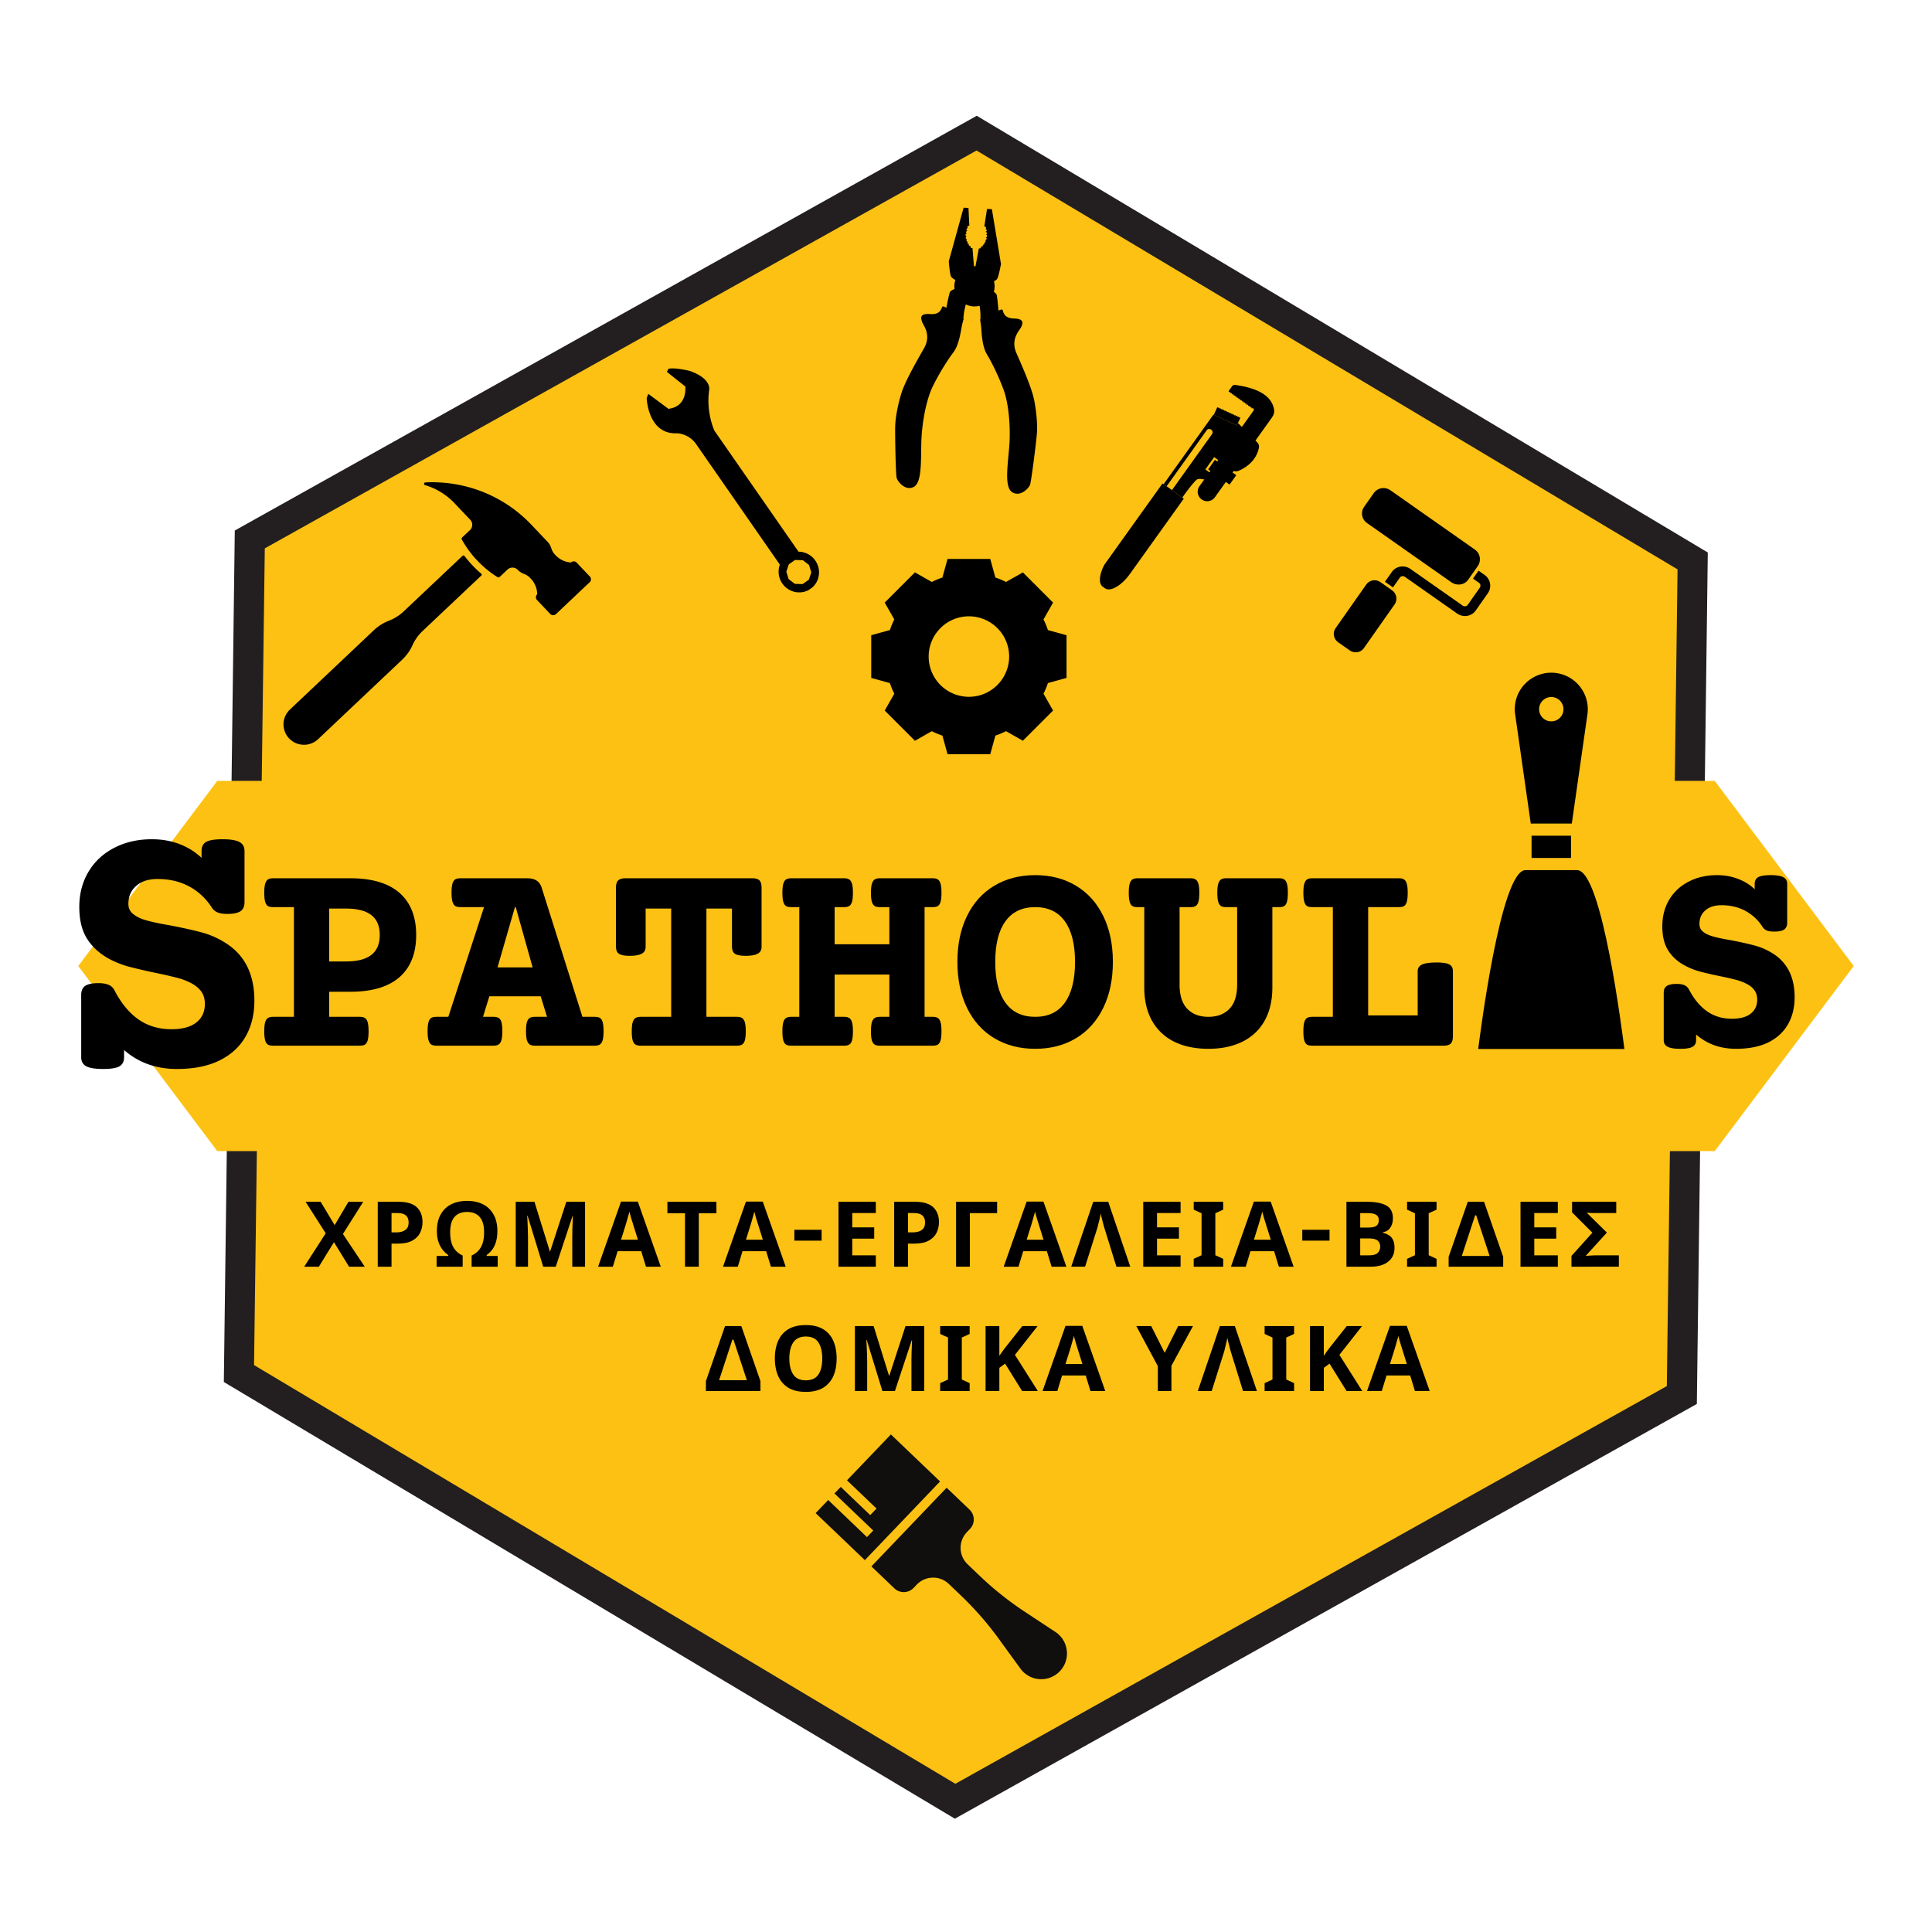 <?xml version="1.0" encoding="UTF-8"?>
<svg data-bbox="-30 -30 360 360" height="400" viewBox="0 0 300 300" width="400" xmlns="http://www.w3.org/2000/svg" data-type="color">
    <g>
        <defs>
            <clipPath id="31fe46bd-eb60-439b-9189-91b17226ded4">
                <path d="M36 22h228v256H36Zm0 0"/>
            </clipPath>
            <clipPath id="b800a252-7005-4fc2-9e93-e7803cf71391">
                <path d="M100.172-12.848 318.078 122.27 200.035 312.645-17.875 177.53Zm0 0"/>
            </clipPath>
            <clipPath id="7936c65d-d22d-449a-865c-8882335a8503">
                <path d="M100.172-12.848 318.078 122.27 200.035 312.645-17.875 177.53Zm0 0"/>
            </clipPath>
            <clipPath id="dcd807cb-fc8c-4c15-80cb-49c6cf8dcf90">
                <path d="M100.172-12.848 318.078 122.27 200.035 312.645-17.875 177.53Zm0 0"/>
            </clipPath>
            <clipPath id="2fbbba82-de67-4b87-a224-64837831c7b2">
                <path d="M34 17h232v266H34Zm0 0"/>
            </clipPath>
            <clipPath id="c8e64193-35ec-4f99-877e-c823292e5bbf">
                <path d="M-21.238 114.422 209.188-14.383l111.988 200.344L90.754 314.766Zm0 0"/>
            </clipPath>
            <clipPath id="70f91468-d4c8-4aeb-8544-47fad5173175">
                <path d="M-21.238 114.422 209.188-14.383l111.988 200.344L90.754 314.766Zm0 0"/>
            </clipPath>
            <clipPath id="3a5fc674-6502-4180-a6c3-1f407e6ce7c4">
                <path d="M-21.238 114.422 209.188-14.383l111.988 200.344L90.754 314.766Zm0 0"/>
            </clipPath>
            <clipPath id="29fc2f68-1eb1-404d-a7c1-0d0ec57aea08">
                <path d="M135 231h31v30h-31Zm0 0"/>
            </clipPath>
            <clipPath id="4fc9a7eb-a896-4f89-93fd-041aad9d41f4">
                <path d="m164.977 222.14.87 38.59-38.59.868-.866-38.586Zm0 0"/>
            </clipPath>
            <clipPath id="f3a0959d-ef5a-4035-b2fb-970c6e8678b4">
                <path d="m164.977 222.14.87 38.59-38.59.868-.866-38.586Zm0 0"/>
            </clipPath>
            <clipPath id="264665f8-1d6a-40b1-87fe-7a08a3fab0d1">
                <path d="m164.977 222.14.87 38.59-38.59.868-.866-38.586Zm0 0"/>
            </clipPath>
            <clipPath id="e2c1cb86-ac98-44dc-8e72-391795d77a46">
                <path d="M126 222h20v21h-20Zm0 0"/>
            </clipPath>
            <clipPath id="68154932-8e63-47a4-a709-e7bb1152478a">
                <path d="m164.977 222.14.87 38.59-38.59.868-.866-38.586Zm0 0"/>
            </clipPath>
            <clipPath id="63cc39fb-8c38-4975-bc90-b27dc70d5b07">
                <path d="m164.977 222.14.87 38.59-38.59.868-.866-38.586Zm0 0"/>
            </clipPath>
            <clipPath id="2b723e79-13ff-4004-a958-b0067029f0fa">
                <path d="m164.977 222.14.87 38.59-38.59.868-.866-38.586Zm0 0"/>
            </clipPath>
            <clipPath id="00e38cb0-499c-4265-b2e8-028965364cc2">
                <path d="M159 254h6v6h-6Zm0 0"/>
            </clipPath>
            <clipPath id="87605e2c-b0d6-4754-823d-694646b3fbe3">
                <path d="m164.977 222.14.87 38.59-38.59.868-.866-38.586Zm0 0"/>
            </clipPath>
            <clipPath id="0fa188b9-4a4f-45c3-8ce3-f4c2042e9545">
                <path d="m164.977 222.14.87 38.59-38.59.868-.866-38.586Zm0 0"/>
            </clipPath>
            <clipPath id="7c2c8277-2008-4dfb-b773-6a67bf4beed0">
                <path d="m164.977 222.14.87 38.59-38.59.868-.866-38.586Zm0 0"/>
            </clipPath>
            <clipPath id="bc26186c-3d02-4c93-b2d3-0994945950dd">
                <path d="M12.152 121.258H287.88v57.484H12.152Zm0 0"/>
            </clipPath>
            <clipPath id="f27b61ad-957a-4216-b3de-7fd1427c7777">
                <path d="m287.848 150-21.582 28.742H33.734L12.152 150l21.582-28.742h232.532Zm0 0"/>
            </clipPath>
            <clipPath id="04deabe2-ede4-439b-8591-e562877c2269">
                <path d="M.152.258H275.88v57.484H.152Zm0 0"/>
            </clipPath>
            <clipPath id="27ce778a-9701-438c-844b-471df8e5bb47">
                <path d="m275.848 29-21.582 28.742H21.734L.152 29 21.734.258h232.532Zm0 0"/>
            </clipPath>
            <clipPath id="5fac94a9-42f0-4d76-90e9-9e79fcd8eede">
                <path d="M276 0v58H0V0z"/>
            </clipPath>
            <clipPath id="444313b9-d4c1-4125-9609-9b46c72098c0">
                <path d="M243 0v52H0V0z"/>
            </clipPath>
            <clipPath id="48b71168-f030-4552-94d2-1b6830050ce2">
                <path d="M229 135h24v28h-24Zm0 0"/>
            </clipPath>
            <clipPath id="191ed422-4b4f-4683-a05c-9132a8d5efda">
                <path d="m276.95 138.176-36.067 36.062-36.063-36.062 36.063-36.067Zm0 0"/>
            </clipPath>
            <clipPath id="ef437228-f020-4071-a8a7-eab113209fff">
                <path d="m276.95 138.176-36.067 36.062-36.063-36.062 36.063-36.067Zm0 0"/>
            </clipPath>
            <clipPath id="868b565e-2529-479f-a5c0-8fdfd3a2f9f8">
                <path d="m276.95 138.176-36.067 36.062-36.063-36.062 36.063-36.067Zm0 0"/>
            </clipPath>
            <clipPath id="0931cc6f-c778-46b2-a174-affeb5412b06">
                <path d="M237 129h7v5h-7Zm0 0"/>
            </clipPath>
            <clipPath id="bbbba068-ea77-4c23-b0cf-0faf21df03aa">
                <path d="m276.95 138.176-36.067 36.062-36.063-36.062 36.063-36.067Zm0 0"/>
            </clipPath>
            <clipPath id="9686d828-3d2f-4d1f-8cd1-309f07a8854a">
                <path d="m276.95 138.176-36.067 36.062-36.063-36.062 36.063-36.067Zm0 0"/>
            </clipPath>
            <clipPath id="fe02a530-719b-4c69-bd00-86d042205126">
                <path d="m276.95 138.176-36.067 36.062-36.063-36.062 36.063-36.067Zm0 0"/>
            </clipPath>
            <clipPath id="b9b586aa-a2ad-464a-8a39-a5fd00565749">
                <path d="M235 104h12v24h-12Zm0 0"/>
            </clipPath>
            <clipPath id="f0a64383-8f19-40e5-b9e8-a4ebb1a4ba4a">
                <path d="m276.95 138.176-36.067 36.062-36.063-36.062 36.063-36.067Zm0 0"/>
            </clipPath>
            <clipPath id="e5654c44-d4a5-487d-9583-f5f74354a71c">
                <path d="m276.95 138.176-36.067 36.062-36.063-36.062 36.063-36.067Zm0 0"/>
            </clipPath>
            <clipPath id="dbe3dd68-63e3-44f9-b942-f5e17a2e14ad">
                <path d="m276.95 138.176-36.067 36.062-36.063-36.062 36.063-36.067Zm0 0"/>
            </clipPath>
            <clipPath id="6e6c058b-c326-488a-84ee-793db6d5facf">
                <path d="M44 86h31v30H44Zm0 0"/>
            </clipPath>
            <clipPath id="b50b5941-94b1-4f7c-9b35-95f6ce42c8e6">
                <path d="m44.738 73.828 47.54 1.3-1.153 42.028-47.54-1.3Zm0 0"/>
            </clipPath>
            <clipPath id="f4c9938a-da95-4402-8afe-c973d1579d47">
                <path d="m44.738 73.828 47.54 1.3-1.153 42.028-47.54-1.3Zm0 0"/>
            </clipPath>
            <clipPath id="d3804fe1-b962-4a6a-937f-e1cc39230b3c">
                <path d="m44.738 73.828 47.54 1.3-1.153 42.028-47.54-1.3Zm0 0"/>
            </clipPath>
            <clipPath id="89652a4a-8708-450c-a711-7f7a38cfca5d">
                <path d="M65 74h27v22H65Zm0 0"/>
            </clipPath>
            <clipPath id="b2bd3f64-0d18-47af-b0f5-6823d315a4e5">
                <path d="m44.738 73.828 47.54 1.3-1.153 42.028-47.54-1.3Zm0 0"/>
            </clipPath>
            <clipPath id="c75c7594-b783-4a3c-912f-fbd26a9688a6">
                <path d="m44.738 73.828 47.54 1.3-1.153 42.028-47.54-1.3Zm0 0"/>
            </clipPath>
            <clipPath id="1d20f81c-3b39-4446-b378-40624f1a6803">
                <path d="m44.738 73.828 47.54 1.3-1.153 42.028-47.54-1.3Zm0 0"/>
            </clipPath>
            <clipPath id="92fd5418-881f-47fb-bd11-37c91667ab62">
                <path d="M100 57h28v35h-28Zm0 0"/>
            </clipPath>
            <clipPath id="8b26bfa0-59af-409d-991a-0a0ed74f0e53">
                <path d="m96.84 62.063 10.754-7.473 23.203 33.394-10.754 7.473Zm0 0"/>
            </clipPath>
            <clipPath id="2613d7e7-ed54-4b49-90b4-69168eaf1899">
                <path d="m96.84 62.063 10.754-7.473 23.203 33.394-10.754 7.473Zm0 0"/>
            </clipPath>
            <clipPath id="a68dd629-51e0-4a47-b1e1-ab7d8a1b1f53">
                <path d="m96.84 62.063 10.754-7.473 23.203 33.394-10.754 7.473Zm0 0"/>
            </clipPath>
            <clipPath id="8701c0b2-f907-4865-9c8c-7ed3258da6c5">
                <path d="M139 32h23v45h-23Zm0 0"/>
            </clipPath>
            <clipPath id="c4b837f9-a460-40b2-8422-12e1d9bf11b4">
                <path d="m140.152 31.93 22.043.742-1.488 44.086-22.043-.742Zm0 0"/>
            </clipPath>
            <clipPath id="673aadce-7093-4039-aae1-c3d32aa3a1be">
                <path d="m140.152 31.93 22.043.742-1.488 44.086-22.043-.742Zm0 0"/>
            </clipPath>
            <clipPath id="99218332-fa74-4a95-8707-df9fbc39a9c3">
                <path d="m140.152 31.93 22.043.742-1.488 44.086-22.043-.742Zm0 0"/>
            </clipPath>
            <clipPath id="64b3b958-77b9-4805-a1a7-10c8e3768fe7">
                <path d="m140.16 31.93 22.028.742-1.489 44.086-22.027-.742Zm0 0"/>
            </clipPath>
            <clipPath id="13022fb1-8375-45d4-a672-7edc6a9203a7">
                <path d="M169 58h32v38h-32Zm0 0"/>
            </clipPath>
            <clipPath id="1aec5e0d-3f8c-47e3-aae0-5666d5bf2733">
                <path d="m192.645 58.117 7.847 5.613-22.863 31.954-7.844-5.618Zm0 0"/>
            </clipPath>
            <clipPath id="cc9c91e7-14d7-402b-8bc8-5bf11863717e">
                <path d="M16 1h13v19H16Zm0 0"/>
            </clipPath>
            <clipPath id="7493bb1e-9aa0-4e23-8ade-c6a16ac6b577">
                <path d="m23.645.117 7.847 5.613L8.63 37.684.785 32.066Zm0 0"/>
            </clipPath>
            <clipPath id="d0978863-b5e8-4dd7-b609-6a302f0cbf75">
                <path d="M31.43 5.688 23.586.074.723 32.024l7.847 5.613Zm0 0"/>
            </clipPath>
            <clipPath id="0ad4a04e-7a1a-48f0-9fc3-1fbccafea76d">
                <path d="M31.43 5.688 23.586.074.723 32.024l7.847 5.613Zm0 0"/>
            </clipPath>
            <clipPath id="efbfbcef-c390-41a7-bc92-aafca8e379a4">
                <path d="M11 6h16v14H11Zm0 0"/>
            </clipPath>
            <clipPath id="c29a903f-f302-4d51-8324-57bc194cb725">
                <path d="m23.645.117 7.847 5.613L8.63 37.684.785 32.066Zm0 0"/>
            </clipPath>
            <clipPath id="6996bec9-bbe5-41ca-b5b3-8381ae5cc71e">
                <path d="M31.43 5.688 23.586.074.723 32.024l7.847 5.613Zm0 0"/>
            </clipPath>
            <clipPath id="4dbb8e13-5029-4000-a6fe-82626b93fb5a">
                <path d="M31.43 5.688 23.586.074.723 32.024l7.847 5.613Zm0 0"/>
            </clipPath>
            <clipPath id="10859a43-82c5-46bf-b0d8-80b86632b946">
                <path d="M18 13h5v5h-5Zm0 0"/>
            </clipPath>
            <clipPath id="72bd09af-b1c3-454a-9990-7f26a8c4ea99">
                <path d="m23.645.117 7.847 5.613L8.63 37.684.785 32.066Zm0 0"/>
            </clipPath>
            <clipPath id="8fc15582-408d-4f38-bb29-b9037fa41d1f">
                <path d="M31.43 5.688 23.586.074.723 32.024l7.847 5.613Zm0 0"/>
            </clipPath>
            <clipPath id="6acbc90a-18cc-40bb-b2c5-cbb148686831">
                <path d="M19 5h5v4h-5Zm0 0"/>
            </clipPath>
            <clipPath id="70fa1789-3251-4826-bc9d-8fcfa5503d17">
                <path d="m23.645.117 7.847 5.613L8.63 37.684.785 32.066Zm0 0"/>
            </clipPath>
            <clipPath id="36b88c09-efbd-4066-acbb-ea0fcd13898f">
                <path d="M31.43 5.688 23.586.074.723 32.024l7.847 5.613Zm0 0"/>
            </clipPath>
            <clipPath id="b7b13d6c-326a-4460-bed3-ac08ac83c725">
                <path d="M31.43 5.688 23.586.074.723 32.024l7.847 5.613Zm0 0"/>
            </clipPath>
            <clipPath id="e11ce1f5-0692-4ce5-873a-82f1b6f976bd">
                <path d="M1 17h14v17H1Zm0 0"/>
            </clipPath>
            <clipPath id="770d1d6a-5450-4f12-aa45-df263a3db9da">
                <path d="m23.645.117 7.847 5.613L8.63 37.684.785 32.066Zm0 0"/>
            </clipPath>
            <clipPath id="6e4e4a33-7525-4153-9722-589614977f2e">
                <path d="M31.43 5.688 23.586.074.723 32.024l7.847 5.613Zm0 0"/>
            </clipPath>
            <clipPath id="d341fe8a-1ed5-4275-9cb1-2c96fa527276">
                <path d="M31.43 5.688 23.586.074.723 32.024l7.847 5.613Zm0 0"/>
            </clipPath>
            <clipPath id="8fb4ec85-4cb1-4fdd-8a60-309d32763a59">
                <path d="M4 17h9v12H4Zm0 0"/>
            </clipPath>
            <clipPath id="8e17d51e-4ba6-4b8b-ac5b-60b8c21adcbe">
                <path d="m23.645.117 7.847 5.613L8.63 37.684.785 32.066Zm0 0"/>
            </clipPath>
            <clipPath id="ee75c999-9ff4-4efa-a200-5514caeb5812">
                <path d="M31.43 5.688 23.586.074.723 32.024l7.847 5.613Zm0 0"/>
            </clipPath>
            <clipPath id="f5e780f4-7f43-41da-956d-fcbbc4764d51">
                <path d="M31.43 5.688 23.586.074.723 32.024l7.847 5.613Zm0 0"/>
            </clipPath>
            <clipPath id="e3fb6ff7-1b28-4ed3-ab45-5fcd5f6a888a">
                <path d="M32 0v38H0V0z"/>
            </clipPath>
            <clipPath id="6a73aacd-8343-4de3-9c56-a68e0bf5df7f">
                <path d="M215 87h17v9h-17Zm0 0"/>
            </clipPath>
            <clipPath id="d7e6f776-6451-4941-92ab-55926be8914c">
                <path d="m214.418 75 19.18 13.465-13.864 19.742-19.175-13.465Zm0 0"/>
            </clipPath>
            <clipPath id="d97a0ba5-58f3-4cfb-915e-04a6bc38a8a6">
                <path d="m214.418 75 19.18 13.465-13.864 19.742-19.175-13.465Zm0 0"/>
            </clipPath>
            <clipPath id="9789b08b-2544-4c05-a16d-815dc103c10f">
                <path d="m214.418 75 19.18 13.465-13.864 19.742-19.175-13.465Zm0 0"/>
            </clipPath>
            <clipPath id="ca78895a-bc5d-411d-b830-f9279a43470c">
                <path d="M211 75h19v16h-19Zm0 0"/>
            </clipPath>
            <clipPath id="168623b4-4176-49d5-84d5-fe08f5f3cb7d">
                <path d="m214.418 75 19.18 13.465-13.864 19.742-19.175-13.465Zm0 0"/>
            </clipPath>
            <clipPath id="3578eb35-d003-496a-9476-2ccfe2233b04">
                <path d="m214.418 75 19.18 13.465-13.864 19.742-19.175-13.465Zm0 0"/>
            </clipPath>
            <clipPath id="373cd8b2-14ea-4297-a764-1c787f9a8156">
                <path d="m214.418 75 19.18 13.465-13.864 19.742-19.175-13.465Zm0 0"/>
            </clipPath>
            <clipPath id="cb6490f0-9535-436e-aa2b-5c7175792ac0">
                <path d="M207 90h10v12h-10Zm0 0"/>
            </clipPath>
            <clipPath id="31609652-2f4b-4bf5-88a4-60370a2e2fae">
                <path d="m214.418 75 19.18 13.465-13.864 19.742-19.175-13.465Zm0 0"/>
            </clipPath>
            <clipPath id="3983e1aa-ea21-4605-8781-a057f8af4d46">
                <path d="m214.418 75 19.18 13.465-13.864 19.742-19.175-13.465Zm0 0"/>
            </clipPath>
            <clipPath id="2ce5b2e8-59ec-4f40-9dbd-7209ea87aed5">
                <path d="m214.418 75 19.18 13.465-13.864 19.742-19.175-13.465Zm0 0"/>
            </clipPath>
            <clipPath id="6f05a2ad-5f40-4436-b791-b8a0f5c334fc">
                <path d="M135.285 86.79h30.328v30.323h-30.328Zm0 0"/>
            </clipPath>
            <clipPath id="ac7100cf-0c6d-4f1c-9258-5f5120954833">
                <path d="M38 0v68H0V0z"/>
            </clipPath>
            <clipPath id="e6d770bf-38b7-4219-830d-23a92503155d">
                <path d="M300 0v300H0V0z"/>
            </clipPath>
        </defs>
        <path fill="#ffffff" d="M330-30v360H-30V-30z" data-color="1"/>
        <path fill="#ffffff" d="M330-30v360H-30V-30z" data-color="1"/>
        <g clip-path="url(#e6d770bf-38b7-4219-830d-23a92503155d)">
            <g clip-path="url(#31fe46bd-eb60-439b-9189-91b17226ded4)">
                <g clip-path="url(#b800a252-7005-4fc2-9e93-e7803cf71391)">
                    <g clip-path="url(#7936c65d-d22d-449a-865c-8882335a8503)">
                        <g clip-path="url(#dcd807cb-fc8c-4c15-80cb-49c6cf8dcf90)">
                            <path d="m258.664 85.426-99.09-61.442c-3.023-1.875-8.066-2.039-11.207-.363L45.711 78.582c-3.145 1.676-5.8 5.961-5.902 9.52l-3.586 116.39c-.106 3.559 2.285 8.004 5.308 9.88l99.086 61.437c3.024 1.875 8.067 2.039 11.207.363l102.672-54.95c3.14-1.675 5.8-5.96 5.902-9.519l3.575-116.398c.117-3.551-2.286-8.004-5.309-9.88m0 0" fill="#fdc113" data-color="2"/>
                        </g>
                    </g>
                </g>
            </g>
            <g clip-path="url(#2fbbba82-de67-4b87-a224-64837831c7b2)">
                <g clip-path="url(#c8e64193-35ec-4f99-877e-c823292e5bbf)">
                    <g clip-path="url(#70f91468-d4c8-4aeb-8544-47fad5173175)">
                        <g clip-path="url(#3a5fc674-6502-4180-a6c3-1f407e6ce7c4)">
                            <path d="M151.668 17.977 36.457 82.379l-1.7 132.215 113.513 67.812 115.214-64.402 1.7-132.215ZM258.824 215.23l-110.476 61.754L39.449 211.97l1.668-126.82 110.52-61.778 108.851 65.04Zm0 0" fill="#231f20" data-color="3"/>
                        </g>
                    </g>
                </g>
            </g>
            <g clip-path="url(#29fc2f68-1eb1-404d-a7c1-0d0ec57aea08)">
                <g clip-path="url(#4fc9a7eb-a896-4f89-93fd-041aad9d41f4)">
                    <g clip-path="url(#f3a0959d-ef5a-4035-b2fb-970c6e8678b4)">
                        <g clip-path="url(#264665f8-1d6a-40b1-87fe-7a08a3fab0d1)">
                            <path d="M158.445 259.094a3.993 3.993 0 0 0 6.125.414 3.97 3.97 0 0 0 1.082-3.211 3.99 3.99 0 0 0-1.77-2.89l-4.734-3.122a50 50 0 0 1-7.023-5.594l-1.879-1.796a3.527 3.527 0 0 1-.11-4.98l.485-.509a2.115 2.115 0 0 0-.066-2.988l-3.563-3.406-11.683 12.218 3.566 3.407c.406.39.945.597 1.508.586a2.1 2.1 0 0 0 1.48-.653l.485-.507a3.523 3.523 0 0 1 4.98-.114l1.879 1.797a50 50 0 0 1 5.906 6.762z" fill="#100f0d" data-color="4"/>
                        </g>
                    </g>
                </g>
            </g>
            <g clip-path="url(#e2c1cb86-ac98-44dc-8e72-391795d77a46)">
                <g clip-path="url(#68154932-8e63-47a4-a709-e7bb1152478a)">
                    <g clip-path="url(#63cc39fb-8c38-4975-bc90-b27dc70d5b07)">
                        <g clip-path="url(#2b723e79-13ff-4004-a958-b0067029f0fa)">
                            <path d="m126.652 234.957 7.641 7.3 11.68-12.218-7.637-7.3-6.816 7.124 4.585 4.383-.976 1.02-4.582-4.383-.973 1.02 6.024 5.757-.977 1.02-6.02-5.762z" fill="#100f0d" data-color="4"/>
                        </g>
                    </g>
                </g>
            </g>
            <g clip-path="url(#00e38cb0-499c-4265-b2e8-028965364cc2)">
                <g clip-path="url(#87605e2c-b0d6-4754-823d-694646b3fbe3)">
                    <g clip-path="url(#0fa188b9-4a4f-45c3-8ce3-f4c2042e9545)">
                        <g clip-path="url(#7c2c8277-2008-4dfb-b773-6a67bf4beed0)">
                            <path d="M162.727 257.063a.703.703 0 0 0-.715-.692.7.7 0 0 0-.492.219.7.7 0 0 0 .02.992.69.69 0 0 0 .991-.023c.137-.141.2-.32.196-.497m-2.813.062a2.13 2.13 0 0 1 .582-1.512c.39-.406.918-.636 1.484-.648a2.12 2.12 0 0 1 1.508.582c.84.805.871 2.144.067 2.988-.39.41-.918.64-1.48.652a2.1 2.1 0 0 1-1.512-.582 2.13 2.13 0 0 1-.649-1.48" fill="#100f0d" data-color="4"/>
                        </g>
                    </g>
                </g>
            </g>
            <g clip-path="url(#bc26186c-3d02-4c93-b2d3-0994945950dd)">
                <g clip-path="url(#f27b61ad-957a-4216-b3de-7fd1427c7777)">
                    <g clip-path="url(#5fac94a9-42f0-4d76-90e9-9e79fcd8eede)" transform="translate(12 121)">
                        <g clip-path="url(#04deabe2-ede4-439b-8591-e562877c2269)">
                            <g clip-path="url(#27ce778a-9701-438c-844b-471df8e5bb47)">
                                <path d="M.152.258H275.88v57.484H.152Zm0 0" fill="#fdc113" data-color="2"/>
                            </g>
                        </g>
                    </g>
                </g>
            </g>
            <g clip-path="url(#444313b9-d4c1-4125-9609-9b46c72098c0)" transform="translate(39 127)">
                <path d="M15.392 9.375q5.045.002 7.64 2.266 2.592 2.268 2.594 6.547-.002 4.266-2.594 6.546-2.595 2.267-7.64 2.266H12.11v3.89h4.75c.351 0 .625.063.812.188q.281.176.422.656.14.487.14 1.407 0 .926-.14 1.406-.14.486-.422.656-.282.174-.812.172H3.407c-.343 0-.617-.055-.812-.172q-.282-.17-.422-.656-.14-.481-.14-1.406 0-.92.14-1.407.14-.48.422-.656c.195-.125.469-.187.812-.187h3.235V13.859H3.407c-.343 0-.617-.054-.812-.171q-.282-.171-.422-.657-.14-.48-.14-1.406 0-.903.14-1.39c.094-.32.234-.547.422-.672.195-.126.469-.188.812-.188ZM12.11 22.297h2.609q2.608.001 3.922-1 1.326-1.013 1.328-3.11-.002-2.107-1.328-3.109c-.875-.664-2.184-1-3.922-1h-2.61Zm0 0" fill="#000000" data-color="5"/>
                <path d="M42.879 9.375q.872.002 1.422.344.544.328.796 1.078l6.344 20.094h1.906q.53 0 .813.172.28.175.422.656.14.486.14 1.406 0 .909-.14 1.39-.141.486-.422.672-.284.188-.813.188h-9.28q-.533 0-.813-.187-.284-.187-.438-.672-.14-.482-.14-1.391 0-.92.14-1.406.154-.48.438-.657.28-.17.812-.171h1.875l-.984-3.188h-7.969l-.984 3.188h1.625q.515 0 .797.172.294.175.437.656.14.486.14 1.406 0 .909-.14 1.39-.143.486-.437.672-.282.188-.797.188h-8.86c-.343 0-.617-.062-.812-.187q-.281-.187-.422-.672-.14-.482-.14-1.391 0-.92.14-1.406.14-.48.422-.657.294-.17.812-.171h1.844l5.547-17.032h-3.656c-.356 0-.625-.054-.813-.171-.187-.126-.336-.348-.437-.672q-.141-.48-.141-1.407 0-.92.14-1.406.154-.48.438-.656.28-.17.813-.172Zm-1.922 4.484-2.703 9.36h5.453l-2.625-9.36Zm0 0" fill="#000000" data-color="5"/>
                <path d="M77.833 9.375q.764 0 1.094.328.328.33.328 1.094v9.25q0 .72-.61 1.047-.596.327-1.843.328-1.206.002-1.672-.313-.468-.325-.469-1.062v-5.969h-3.969v16.813h4.735q.516 0 .797.187.294.176.437.656.14.487.14 1.407 0 .926-.14 1.406-.143.486-.437.656-.282.174-.797.172H60.489q-.532.002-.812-.172-.284-.17-.438-.656-.14-.481-.14-1.406 0-.92.14-1.407.154-.48.438-.656.28-.187.812-.187h4.735V14.078h-3.969v5.969q0 .72-.61 1.047-.596.327-1.843.328-1.207.002-1.688-.313-.468-.325-.468-1.062v-9.25q-.001-.764.343-1.094.342-.328 1.094-.328Zm0 0" fill="#000000" data-color="5"/>
                <path d="M105.819 9.375c.351 0 .625.063.812.188.188.124.329.351.422.671q.14.488.14 1.391 0 .926-.14 1.406-.14.486-.422.656c-.187.118-.46.172-.812.172h-1.25v17.032h1.25c.351 0 .625.062.812.187q.282.176.422.656.14.487.14 1.407 0 .926-.14 1.406-.14.486-.422.656-.282.174-.812.172H97.63q-.532.002-.812-.172-.284-.17-.438-.656-.14-.481-.14-1.406 0-.92.14-1.407.154-.48.438-.656.28-.187.812-.187h1.47v-6.563h-8.5v6.563h1.468q.516 0 .797.187c.195.117.344.336.437.656q.14.487.14 1.407 0 .926-.14 1.406c-.093.324-.242.543-.437.656q-.282.174-.797.172h-8.203q-.517.002-.813-.172-.28-.17-.422-.656-.14-.481-.14-1.406 0-.92.14-1.407.141-.48.422-.656.295-.187.813-.187h1.25V13.859h-1.25c-.344 0-.617-.054-.813-.171q-.28-.171-.422-.657-.14-.48-.14-1.406 0-.903.14-1.39c.094-.32.235-.547.422-.672q.295-.188.813-.188h8.203q.516 0 .797.188c.195.124.344.351.437.671q.14.488.14 1.391 0 .926-.14 1.406c-.093.324-.242.543-.437.656-.188.118-.453.172-.797.172H90.6v5.766h8.5v-5.766h-1.469c-.355 0-.625-.054-.812-.171q-.284-.171-.438-.657-.14-.48-.14-1.406 0-.903.14-1.39c.102-.32.25-.547.438-.672q.28-.188.812-.188Zm0 0" fill="#000000" data-color="5"/>
                <path d="M121.743 8.89q3.592 0 6.328 1.641c1.82 1.086 3.235 2.649 4.235 4.688 1 2.031 1.5 4.414 1.5 7.14q0 4.097-1.5 7.157-1.502 3.063-4.235 4.703-2.736 1.64-6.328 1.64-3.597 0-6.344-1.64-2.735-1.64-4.234-4.703-1.5-3.06-1.5-7.157c0-2.726.5-5.109 1.5-7.14q1.499-3.06 4.234-4.688 2.747-1.64 6.344-1.64m0 4.97q-3.048 0-4.625 2.203c-1.055 1.46-1.578 3.558-1.578 6.296 0 2.75.523 4.86 1.578 6.328q1.577 2.204 4.625 2.204 3.046 0 4.61-2.203 1.576-2.204 1.578-6.329-.002-4.106-1.578-6.297-1.564-2.202-4.61-2.203m0 0" fill="#000000" data-color="5"/>
                <path d="M159.603 9.375c.351 0 .625.063.812.188.188.124.329.351.422.671q.14.488.14 1.391 0 .926-.14 1.406-.14.486-.422.656c-.187.118-.46.172-.812.172h-1.031v12.47q-.001 3.014-1.203 5.171-1.207 2.144-3.438 3.25-2.238 1.108-5.297 1.11-3.081-.002-5.312-1.11a7.94 7.94 0 0 1-3.438-3.25c-.805-1.437-1.203-3.16-1.203-5.172V13.86h-1.031c-.344 0-.617-.054-.813-.171q-.28-.171-.422-.657-.14-.48-.14-1.406 0-.903.14-1.39c.094-.32.235-.547.422-.672q.296-.188.813-.188h8.203q.516 0 .797.188c.195.124.344.351.437.671q.14.488.14 1.391 0 .926-.14 1.406c-.093.324-.242.543-.437.656-.188.118-.453.172-.797.172h-1.688v12.032q-.002 2.518 1.204 3.765 1.201 1.236 3.265 1.235 2.06.001 3.266-1.235 1.202-1.247 1.203-3.765V13.859h-1.688c-.355 0-.625-.054-.812-.171q-.284-.171-.438-.657-.14-.48-.14-1.406 0-.903.14-1.39c.102-.32.25-.547.438-.672q.28-.188.812-.188Zm0 0" fill="#000000" data-color="5"/>
                <path d="M178.214 9.375c.351 0 .625.063.812.188.188.124.328.351.422.671q.14.488.14 1.391 0 .926-.14 1.406-.14.486-.422.656c-.187.118-.46.172-.812.172h-4.766v16.813h7.688v-6.844q0-.731.656-1.047.668-.327 2.234-.328c.688 0 1.211.047 1.578.14q.56.144.781.438.219.281.22.797v10.125q0 .752-.329 1.094-.33.328-1.094.328h-20.421c-.344 0-.618-.055-.813-.172q-.28-.17-.422-.656-.14-.481-.14-1.406 0-.92.14-1.407.14-.48.422-.656c.195-.125.469-.187.813-.187h3.203V13.859h-3.203c-.344 0-.618-.054-.813-.171q-.28-.171-.422-.657-.14-.48-.14-1.406 0-.903.14-1.39c.094-.32.234-.547.422-.672.195-.126.469-.188.813-.188Zm0 0" fill="#000000" data-color="5"/>
                <path d="M235.92 8.89c.937 0 1.601.11 2 .329q.592.314.593 1.047v6.015q-.002.736-.484 1.063-.47.314-1.531.312c-.493 0-.875-.054-1.157-.172a1.5 1.5 0 0 1-.64-.53 7.14 7.14 0 0 0-2.656-2.5q-1.629-.892-3.75-.892c-1.063 0-1.899.274-2.5.813q-.908.797-.907 2.094 0 .644.39 1.047.39.41 1.142.703c.632.25 1.734.508 3.296.765q2.279.44 3.72.828a10.5 10.5 0 0 1 2.733 1.172q3.5 2.126 3.5 6.86 0 2.409-1.03 4.203-1.02 1.8-3.048 2.812-2.033.998-5.015 1-3.659.001-6.203-2.218v.843c0 .493-.18.84-.532 1.047q-.533.328-1.922.328-1.394 0-1.984-.328-.596-.309-.594-1.047v-7.328q0-.731.47-1.047.468-.327 1.546-.328.763.002 1.203.203c.3.125.535.352.703.672.79 1.5 1.735 2.633 2.828 3.39q1.64 1.143 3.828 1.142 1.922.002 2.922-.782 1.015-.795 1.016-2.187 0-.874-.453-1.485-.44-.607-1.297-1.015a7.8 7.8 0 0 0-1.547-.578 63 63 0 0 0-2.484-.563 57 57 0 0 1-3.11-.719 10.7 10.7 0 0 1-2.297-.906q-1.674-.875-2.609-2.328-.937-1.452-.937-3.781c0-1.551.351-2.926 1.062-4.125q1.078-1.81 3.016-2.813 1.935-1.014 4.437-1.015 1.746.002 3.235.578 1.499.564 2.593 1.61v-.813q-.001-.732.532-1.047.545-.328 1.922-.328m0 0" fill="#000000" data-color="5"/>
            </g>
            <g clip-path="url(#48b71168-f030-4552-94d2-1b6830050ce2)">
                <g clip-path="url(#191ed422-4b4f-4683-a05c-9132a8d5efda)">
                    <g clip-path="url(#ef437228-f020-4071-a8a7-eab113209fff)">
                        <g clip-path="url(#868b565e-2529-479f-a5c0-8fdfd3a2f9f8)">
                            <path d="M244.89 135.113h-8.015c-3.895-.004-7.125 26.25-7.344 27.774h22.707c-.254-1.75-3.414-27.774-7.347-27.774" fill="#000000" data-color="5"/>
                        </g>
                    </g>
                </g>
            </g>
            <g clip-path="url(#0931cc6f-c778-46b2-a174-affeb5412b06)">
                <g clip-path="url(#bbbba068-ea77-4c23-b0cf-0faf21df03aa)">
                    <g clip-path="url(#9686d828-3d2f-4d1f-8cd1-309f07a8854a)">
                        <g clip-path="url(#fe02a530-719b-4c69-bd00-86d042205126)">
                            <path d="M243.945 129.77h-6.125v3.453h6.125z" fill="#000000" data-color="5"/>
                        </g>
                    </g>
                </g>
            </g>
            <g clip-path="url(#b9b586aa-a2ad-464a-8a39-a5fd00565749)">
                <g clip-path="url(#f0a64383-8f19-40e5-b9e8-a4ebb1a4ba4a)">
                    <g clip-path="url(#e5654c44-d4a5-487d-9583-f5f74354a71c)">
                        <g clip-path="url(#dbe3dd68-63e3-44f9-b942-f5e17a2e14ad)">
                            <path d="M242.219 108.79c.433.433.62 1.03.535 1.605-.05.382-.234.765-.535 1.066a1.896 1.896 0 0 1-2.672 0 1.92 1.92 0 0 1-.535-1.066 1.88 1.88 0 0 1 .535-1.606 1.885 1.885 0 0 1 2.672 0m-6.73-.415a5.7 5.7 0 0 0-.216 2.55l2.422 16.954h6.375l2.426-16.953a5.68 5.68 0 0 0-1.605-4.809 5.672 5.672 0 0 0-9.403 2.258" fill="#000000" data-color="5"/>
                        </g>
                    </g>
                </g>
            </g>
            <g clip-path="url(#6e6c058b-c326-488a-84ee-793db6d5facf)">
                <g clip-path="url(#b50b5941-94b1-4f7c-9b35-95f6ce42c8e6)">
                    <g clip-path="url(#f4c9938a-da95-4402-8afe-c973d1579d47)">
                        <g clip-path="url(#d3804fe1-b962-4a6a-937f-e1cc39230b3c)">
                            <path d="m74.73 89.379-9.105 8.601a7.1 7.1 0 0 0-1.559 2.168l-.058.13a7 7 0 0 1-1.563 2.163l-13.058 12.344q-.459.434-1.051.656-.587.228-1.223.207a3.2 3.2 0 0 1-1.207-.273 3.1 3.1 0 0 1-1.011-.715 3 3 0 0 1-.66-1.047 3.13 3.13 0 0 1 .066-2.426 3.2 3.2 0 0 1 .715-1.007l13.03-12.313a7 7 0 0 1 2.321-1.472 7.1 7.1 0 0 0 2.32-1.461l9.13-8.621a.21.21 0 0 1 .163-.06.18.18 0 0 1 .149.087q.573.749 1.223 1.433.65.69 1.37 1.305.07.06.075.152.002.096-.067.16Zm0 0" fill="#000000" data-color="5"/>
                        </g>
                    </g>
                </g>
            </g>
            <g clip-path="url(#89652a4a-8708-450c-a711-7f7a38cfca5d)">
                <g clip-path="url(#b2bd3f64-0d18-47af-b0f5-6823d315a4e5)">
                    <g clip-path="url(#c75c7594-b783-4a3c-912f-fbd26a9688a6)">
                        <g clip-path="url(#1d20f81c-3b39-4446-b378-40624f1a6803)">
                            <path d="m91.59 89.516-2.043-2.149a.62.62 0 0 0-.442-.199.62.62 0 0 0-.457.176 3.6 3.6 0 0 1-2.398-1.149l-.07-.074a2.6 2.6 0 0 1-.594-1.039 2.45 2.45 0 0 0-.566-.96l-2.497-2.63a21.1 21.1 0 0 0-7.515-5.097 21.3 21.3 0 0 0-8.965-1.485q-.177.017-.195.188c-.016.117.035.191.144.226a10.4 10.4 0 0 1 4.621 2.852l2.407 2.535q.152.164.234.375.081.205.074.434a1.1 1.1 0 0 1-.098.43 1.1 1.1 0 0 1-.253.359l-1.184 1.117q-.18.17-.063.386a16.2 16.2 0 0 0 5.497 5.79c.136.09.27.074.386-.04l1.184-1.113a1.12 1.12 0 0 1 .808-.312q.229.008.434.097.206.095.36.258.431.438 1.011.64.534.21.922.626l.07.074a3.58 3.58 0 0 1 1.016 2.45.6.6 0 0 0-.2.445.62.62 0 0 0 .177.453l2.039 2.148q.181.193.445.2a.63.63 0 0 0 .453-.173l5.23-4.945a.6.6 0 0 0 .2-.441.63.63 0 0 0-.172-.453m0 0" fill="#000000" data-color="5"/>
                        </g>
                    </g>
                </g>
            </g>
            <g clip-path="url(#92fd5418-881f-47fb-bd11-37c91667ab62)">
                <g clip-path="url(#8b26bfa0-59af-409d-991a-0a0ed74f0e53)">
                    <g clip-path="url(#2613d7e7-ed54-4b49-90b4-69168eaf1899)">
                        <g clip-path="url(#a68dd629-51e0-4a47-b1e1-ab7d8a1b1f53)">
                            <path d="M107.098 57.594s-2.414-.586-3.309-.317l-.238.465 2.863 2.274s.39 3.109-2.621 3.464l-3.129-2.324-.25.68s.2 5.633 4.672 5.445c0 0 1.836-.004 3 1.672l13.008 18.723a3.2 3.2 0 0 0 .386 2.93c1.004 1.44 2.961 1.816 4.375.835 1.415-.984 1.75-2.949.747-4.394a3.2 3.2 0 0 0-2.61-1.383L110.98 66.941l-.011.008s-1.367-2.785-.848-6.422c0 0 .414-1.734-3.023-2.933m18.879 31.293-.383 1.133-.977.68-1.195-.036-.961-.738-.36-1.16.383-1.137.977-.676 1.2.035.96.739Zm0 0" fill="#000000" data-color="5"/>
                        </g>
                    </g>
                </g>
            </g>
            <g clip-path="url(#8701c0b2-f907-4865-9c8c-7ed3258da6c5)">
                <g clip-path="url(#c4b837f9-a460-40b2-8422-12e1d9bf11b4)">
                    <g clip-path="url(#673aadce-7093-4039-aae1-c3d32aa3a1be)">
                        <g clip-path="url(#99218332-fa74-4a95-8707-df9fbc39a9c3)">
                            <g clip-path="url(#64b3b958-77b9-4805-a1a7-10c8e3768fe7)">
                                <path d="M154.344 43.676c.176-.082.39-.211.504-.38.21-.312.586-2.288.586-2.288l-1.414-8.528-.754-.039-.426 2.743s.004-.004.004.004l.074-.008a.21.21 0 0 1 .2.218.21.21 0 0 1-.11.176h.015a.2.2 0 0 1 .196.219c-.004.105-.121.187-.2.2v.01h.024c.113.009.21.106.203.224a.2.2 0 0 1-.168.191.22.22 0 0 1 .203.23c-.008.122-.113.204-.234.2.094.047.16.125.156.226-.008.114-.105.215-.223.207h-.02a.2.2 0 0 1 .09.184.21.21 0 0 1-.218.2q-.006-.006-.012-.005.043.06.043.137a.21.21 0 0 1-.222.2q-.014.001-.028-.005a.2.2 0 0 1 .016.094.205.205 0 0 1-.219.2.2.2 0 0 1-.113-.04q.036.06.031.129a.22.22 0 0 1-.234.21.2.2 0 0 1-.098-.026l-.523 2.789a2 2 0 0 0-.239 0l-.23-2.84a.2.2 0 0 1-.102.015.227.227 0 0 1-.214-.238.23.23 0 0 1 .046-.12.212.212 0 0 1-.316-.191.24.24 0 0 1 .027-.095h-.027a.21.21 0 0 1-.2-.219.2.2 0 0 1 .06-.133h-.012a.21.21 0 0 1-.09-.394h-.02c-.117-.004-.203-.113-.199-.23.008-.102.082-.173.18-.212-.125-.004-.219-.097-.211-.222a.217.217 0 0 1 .226-.203.21.21 0 0 1-.144-.211.217.217 0 0 1 .254-.196v-.015c-.157-.02-.188-.11-.184-.215.008-.117.094-.207.211-.2h.02a.2.2 0 0 1-.09-.179.207.207 0 0 1 .219-.2q.04.008.074.02l.004-.008-.133-2.773-.754-.039-2.305 8.328s.164 2 .34 2.336c.149.277.563.496.688.559a3.15 3.15 0 0 0-.13 1.425h-.015c-.105-.003-.504.211-.664.395-.16.187-.59 2.492-.59 2.492l.121.074c-.363-.199-.633-.32-.695-.277-.223.16-.2 1.324-1.961 1.188s-1.379.746-1.23 1.226c.082.266.527.84.71 1.649.149.66.125 1.476-.406 2.417-1.191 2.09-2.949 5.141-3.523 7.004-.574 1.868-.938 3.829-.965 5.204-.031 1.378.082 7.41.226 7.937.145.523 1.274 2.047 2.602 1.43 1.328-.621 1.156-3.903 1.23-6.957a28 28 0 0 1 .375-3.79c.317-1.906.817-3.706 1.426-4.94 1.016-2.06 2.29-4.06 3.168-5.22.883-1.156 1.168-3.296 1.29-3.937.12-.637.327-1.316.327-1.316l-.55-.368.504.313s.03-.461.097-.934c.047-.316.184-.879.27-1.215.36.172.758.282 1.183.301a3 3 0 0 0 .961-.097c.047.347.114.855.125 1.144.016.477 0 .941 0 .941l.535-.257-.59.304s.137.696.188 1.348c.055.648.113 2.805.867 4.05.754 1.243 1.809 3.368 2.602 5.52.476 1.293.785 3.137.898 5.063.078 1.281.07 2.594-.027 3.808-.25 3.047-.766 6.293.488 7.047 1.258.754 2.54-.64 2.738-1.148.2-.504.95-6.496 1.063-7.867.117-1.371-.035-3.36-.41-5.274-.375-1.918-1.8-5.136-2.766-7.34-.43-.988-.367-1.804-.148-2.445.27-.785.77-1.309.879-1.562.199-.465.672-1.301-1.094-1.352-1.77-.05-1.621-1.203-1.828-1.387-.055-.05-.336.043-.719.203l.129-.062s-.184-2.336-.324-2.54a1.8 1.8 0 0 0-.395-.355q.096-.329.113-.687a3.1 3.1 0 0 0-.093-.953" fill="#000000" data-color="5"/>
                            </g>
                        </g>
                    </g>
                </g>
            </g>
            <g clip-path="url(#13022fb1-8375-45d4-a672-7edc6a9203a7)">
                <g clip-path="url(#1aec5e0d-3f8c-47e3-aae0-5666d5bf2733)">
                    <g clip-path="url(#e3fb6ff7-1b28-4ed3-ab45-5fcd5f6a888a)" transform="translate(169 58)">
                        <g clip-path="url(#cc9c91e7-14d7-402b-8bc8-5bf11863717e)">
                            <g clip-path="url(#7493bb1e-9aa0-4e23-8ade-c6a16ac6b577)">
                                <g clip-path="url(#d0978863-b5e8-4dd7-b609-6a302f0cbf75)">
                                    <g clip-path="url(#0ad4a04e-7a1a-48f0-9fc3-1fbccafea76d)">
                                        <path d="M28.676 4.988c-.61-1.703-2.586-2.761-5.852-3.21a.58.58 0 0 0-.566.245l-.48.672.05.192.2-.016.054.195.195-.015.055.195.2-.016.05.196.2-.016.05.195.2-.015.05.191.2-.011.05.19.2-.01.054.19.2-.011.05.191.2-.011.05.191.2-.012.05.192.2-.012.05.191.2-.011.05.191.2-.012.054.192.2-.016.05.195.2-.015.054.039c.105.078.133.23.054.336l-8.406 11.746a1.477 1.477 0 0 0 .348 2.047c.66.472 1.582.324 2.05-.328l8.524-11.91c.625-.875.91-1.208.512-2.325m0 0" fill="#000000" data-color="5"/>
                                    </g>
                                </g>
                            </g>
                        </g>
                        <g clip-path="url(#efbfbcef-c390-41a7-bc92-aafca8e379a4)">
                            <g clip-path="url(#c29a903f-f302-4d51-8324-57bc194cb725)">
                                <g clip-path="url(#6996bec9-bbe5-41ca-b5b3-8381ae5cc71e)">
                                    <g clip-path="url(#4dbb8e13-5029-4000-a6fe-82626b93fb5a)">
                                        <path d="m26.215 10.684-2.93-2.938-.066-.027-.153.332-3.558-1.637a.3.3 0 0 1-.09-.031L11.684 17.19l.46.332 6.22-8.695c.39-.543 1.218.05.831.594l-6.222 8.695 1.613 1.153c.781-1.145 1.937-2.579 2.234-2.782.805-.543 2.79.942 3.356-.156l-2.008-1.437 1.367-1.91 2.828 2.027a.96.96 0 0 0 .942.105c1.824-.773 2.875-2.097 3.172-3.562a.94.94 0 0 0-.262-.871M19.8 7.102a.2.2 0 0 0-.278.046.195.195 0 0 0 .047.274c.09.062.215.043.278-.043a.2.2 0 0 0-.047-.277m0 0" fill="#000000" data-color="5"/>
                                    </g>
                                </g>
                            </g>
                        </g>
                        <g clip-path="url(#10859a43-82c5-46bf-b0d8-80b86632b946)">
                            <g clip-path="url(#72bd09af-b1c3-454a-9990-7f26a8c4ea99)">
                                <g clip-path="url(#8fc15582-408d-4f38-bb29-b9037fa41d1f)">
                                    <path d="m22.969 15.785-3.32-2.375-1.047 1.469 3.32 2.375Zm0 0" fill="#000000" data-color="5"/>
                                </g>
                            </g>
                        </g>
                        <g clip-path="url(#6acbc90a-18cc-40bb-b2c5-cbb148686831)">
                            <g clip-path="url(#70fa1789-3251-4826-bc9d-8fcfa5503d17)">
                                <g clip-path="url(#36b88c09-efbd-4066-acbb-ea0fcd13898f)">
                                    <g clip-path="url(#b7b13d6c-326a-4460-bed3-ac08ac83c725)">
                                        <path d="m23.066 8.05-3.582-1.644.512-1.125.156-.062.067.164.16-.063.066.168.157-.062.066.164.156-.063.067.164.16-.062.066.168.156-.063.067.164.156-.062.067.164.16-.062.066.167.156-.062.067.164.156-.062.066.164.16-.063.067.168.156-.062.067.164.156-.063.066.164.16-.062.067.168.156-.063.066.164.157-.062.066.164Zm0 0" fill="#000000" data-color="5"/>
                                    </g>
                                </g>
                            </g>
                        </g>
                        <g clip-path="url(#e11ce1f5-0692-4ce5-873a-82f1b6f976bd)">
                            <g clip-path="url(#770d1d6a-5450-4f12-aa45-df263a3db9da)">
                                <g clip-path="url(#6e4e4a33-7525-4153-9722-589614977f2e)">
                                    <g clip-path="url(#d341fe8a-1ed5-4275-9cb1-2c96fa527276)">
                                        <path d="m14.816 19.434-3.363-2.407L3.09 28.715c-1.305 1.82-1.692 3.8-.856 4.394l.336.243c.832.597 2.578-.407 3.883-2.23Zm-9.632 9.91c-.282-.2-.91.199-1.407.894-.5.696-.675 1.422-.394 1.621s.91-.199 1.406-.894c.5-.695.676-1.422.395-1.621m0 0" fill="#000000" data-color="5"/>
                                    </g>
                                </g>
                            </g>
                        </g>
                        <g clip-path="url(#8fb4ec85-4cb1-4fdd-8a60-309d32763a59)">
                            <g clip-path="url(#8e17d51e-4ba6-4b8b-ac5b-60b8c21adcbe)">
                                <g clip-path="url(#ee75c999-9ff4-4efa-a200-5514caeb5812)">
                                    <g clip-path="url(#f5e780f4-7f43-41da-956d-fcbbc4764d51)">
                                        <path d="m12.973 18.117-.828-.594L4.87 27.688a.42.42 0 0 0 .098.585l.144.102a.42.42 0 0 0 .586-.094Zm0 0" fill="#000000" data-color="5"/>
                                    </g>
                                </g>
                            </g>
                        </g>
                    </g>
                </g>
            </g>
            <g clip-path="url(#6a73aacd-8343-4de3-9c56-a68e0bf5df7f)">
                <g clip-path="url(#d7e6f776-6451-4941-92ab-55926be8914c)">
                    <g clip-path="url(#d97a0ba5-58f3-4cfb-915e-04a6bc38a8a6)">
                        <g clip-path="url(#9789b08b-2544-4c05-a16d-815dc103c10f)">
                            <path d="m230.504 89.254-.914-.64-.863 1.23.914.64c.25.176.312.524.14.77l-1.87 2.664a.56.56 0 0 1-.774.129L219 88.336c-.914-.64-2.219-.457-2.883.484l-1.062 1.516 1.246.875 1.062-1.516a.563.563 0 0 1 .774-.132l8.136 5.714c.915.641 2.22.457 2.883-.484l1.867-2.664c.665-.942.434-2.203-.52-2.875m0 0" fill="#000000" data-color="5"/>
                        </g>
                    </g>
                </g>
            </g>
            <g clip-path="url(#ca78895a-bc5d-411d-b830-f9279a43470c)">
                <g clip-path="url(#168623b4-4176-49d5-84d5-fe08f5f3cb7d)">
                    <g clip-path="url(#3578eb35-d003-496a-9476-2ccfe2233b04)">
                        <g clip-path="url(#373cd8b2-14ea-4297-a764-1c787f9a8156)">
                            <path d="m227.996 90 1.465-2.09a1.843 1.843 0 0 0-.43-2.562l-13.117-9.211a1.86 1.86 0 0 0-2.601.437l-1.497 2.13a1.805 1.805 0 0 0 .461 2.523l13.118 9.21c.902.575 2.023.383 2.601-.437m0 0" fill="#000000" data-color="5"/>
                        </g>
                    </g>
                </g>
            </g>
            <g clip-path="url(#cb6490f0-9535-436e-aa2b-5c7175792ac0)">
                <g clip-path="url(#31609652-2f4b-4bf5-88a4-60370a2e2fae)">
                    <g clip-path="url(#3983e1aa-ea21-4605-8781-a057f8af4d46)">
                        <g clip-path="url(#2ce5b2e8-59ec-4f40-9dbd-7209ea87aed5)">
                            <path d="m216.164 91.668-1.824-1.285c-.707-.496-1.692-.328-2.18.367l-4.777 6.8c-.488.7-.309 1.68.394 2.177l1.828 1.28c.708.497 1.692.333 2.18-.366l4.774-6.801c.492-.695.312-1.68-.395-2.172m0 0" fill="#000000" data-color="5"/>
                        </g>
                    </g>
                </g>
            </g>
            <g clip-path="url(#6f05a2ad-5f40-4436-b791-b8a0f5c334fc)">
                <path d="m162.035 96.188 1.485-2.618-4.688-4.691-2.621 1.488a11.5 11.5 0 0 0-1.649-.687l-.796-2.89h-6.633l-.797 2.89c-.566.191-1.121.414-1.649.687l-2.617-1.488-4.691 4.691 1.488 2.618a12 12 0 0 0-.687 1.648l-2.895.8v6.63l2.895.8c.191.567.414 1.121.687 1.649l-1.488 2.617 4.691 4.691 2.618-1.488c.527.274 1.082.496 1.648.688l.797 2.89h6.633l.797-2.89a11.5 11.5 0 0 0 1.648-.688l2.621 1.488 4.688-4.691-1.485-2.617a12 12 0 0 0 .688-1.649l2.89-.8v-6.63l-2.89-.8a12 12 0 0 0-.688-1.648m-11.586 12.011a6.25 6.25 0 0 1-6.246-6.25c0-3.445 2.8-6.246 6.246-6.246 3.45 0 6.25 2.8 6.25 6.246 0 3.45-2.8 6.25-6.25 6.25m0 0" fill="#000000" data-color="5"/>
            </g>
            <g clip-path="url(#ac7100cf-0c6d-4f1c-9258-5f5120954833)" transform="translate(7 119)">
                <path d="M27.547 11.319q1.839 0 2.625.422.797.421.797 1.406v7.937q-.002.985-.625 1.407-.628.421-2.047.422-.954 0-1.516-.235a1.9 1.9 0 0 1-.86-.703q-1.358-2.14-3.515-3.312c-1.43-.782-3.078-1.172-4.953-1.172q-2.11 0-3.312 1.078c-.805.71-1.203 1.636-1.203 2.781q0 .832.515 1.375.53.533 1.516.938 1.264.487 4.375 1.015 3.012.58 4.922 1.094 1.919.503 3.593 1.547 4.641 2.8 4.641 9.062 0 3.188-1.36 5.563-1.346 2.378-4.046 3.718c-1.793.883-4 1.329-6.625 1.329q-4.828.002-8.203-2.938v1.11q0 .984-.703 1.406-.704.422-2.532.422-1.861 0-2.64-.422-.784-.422-.782-1.407v-9.671q-.001-.985.625-1.407c.414-.28 1.094-.422 2.032-.422q1.012.001 1.609.266.593.252.922.89 1.56 2.99 3.734 4.5 2.17 1.5 5.078 1.5 2.545.001 3.875-1.046 1.326-1.044 1.328-2.89-.001-1.173-.593-1.97c-.399-.53-.969-.976-1.719-1.343a9.7 9.7 0 0 0-2.047-.75 74 74 0 0 0-3.281-.75 93 93 0 0 1-4.125-.953 14.6 14.6 0 0 1-3.031-1.188q-2.205-1.171-3.453-3.094c-.836-1.28-1.25-2.945-1.25-5q-.001-3.06 1.421-5.453 1.419-2.39 3.985-3.718 2.56-1.343 5.875-1.344 2.31 0 4.281.75 1.969.751 3.422 2.14v-1.062q0-.984.703-1.406.717-.422 2.547-.422m0 0" fill="#000000" data-color="5"/>
            </g>
            <path d="M56.638 196.692h-2.437l-2.344-3.812-2.344 3.812h-2.281l3.344-5.187-3.125-4.891h2.343l2.172 3.625 2.141-3.625h2.297l-3.156 5Zm0 0" fill="#000000" data-color="5"/>
            <path d="M61.874 186.614q1.952 0 2.844.844c.594.562.89 1.336.89 2.312 0 .594-.124 1.149-.374 1.656q-.364.75-1.219 1.22c-.562.312-1.336.468-2.312.468h-.907v3.578h-2.14v-10.078Zm-.109 1.75h-.969v3h.703c.602 0 1.078-.117 1.422-.36q.53-.357.532-1.171c0-.977-.563-1.47-1.688-1.47m0 0" fill="#000000" data-color="5"/>
            <path d="M67.795 196.692v-1.672h1.781l.031-.14a3.85 3.85 0 0 1-1.296-1.485q-.47-.921-.47-2.234-.002-1.546.595-2.594.608-1.061 1.656-1.578 1.061-.516 2.437-.516 1.39 0 2.438.516a3.76 3.76 0 0 1 1.656 1.578q.61 1.049.61 2.594c0 1.719-.56 2.96-1.672 3.719l.015.14h1.703v1.672h-4.047v-1.734q.968-.452 1.454-1.313.482-.855.484-2.297 0-1.606-.688-2.375-.674-.78-1.953-.781-1.284.001-1.953.781-.674.769-.672 2.375-.001 1.442.485 2.297.48.861 1.453 1.313v1.734Zm0 0" fill="#000000" data-color="5"/>
            <path d="m84.348 196.692-2.422-7.906h-.062q.011.282.047.86.03.561.047 1.218.03.643.03 1.14v4.688h-1.905v-10.078h2.906l2.39 7.703h.047l2.516-7.703h2.906v10.078h-1.984v-4.766c0-.32.004-.687.015-1.093.02-.414.036-.813.047-1.188q.013-.562.032-.844h-.047l-2.61 7.891Zm0 0" fill="#000000" data-color="5"/>
            <path d="m100.307 196.692-.735-2.406H95.9l-.734 2.406h-2.297l3.563-10.11h2.609l3.562 10.11Zm-1.25-4.187-.735-2.344a11 11 0 0 0-.187-.594q-.113-.375-.22-.75a10 10 0 0 1-.171-.672l-.203.703c-.074.274-.149.531-.219.781l-.156.532-.734 2.344Zm0 0" fill="#000000" data-color="5"/>
            <path d="M108.508 196.692h-2.14v-8.297h-2.735v-1.781h7.61v1.781h-2.735Zm0 0" fill="#000000" data-color="5"/>
            <path d="m119.706 196.692-.735-2.406H115.3l-.734 2.406h-2.297l3.563-10.11h2.609l3.562 10.11Zm-1.25-4.187-.735-2.344a11 11 0 0 0-.187-.594q-.113-.375-.22-.75a10 10 0 0 1-.171-.672l-.203.703c-.074.274-.149.531-.219.781l-.156.532-.734 2.344Zm0 0" fill="#000000" data-color="5"/>
            <path d="M127.58 192.645h-4.235v-1.687h4.234Zm0 0" fill="#000000" data-color="5"/>
            <path d="M135.998 196.692H130.2v-10.078h5.797v1.75h-3.657v2.219h3.406v1.75h-3.406v2.593h3.656Zm0 0" fill="#000000" data-color="5"/>
            <path d="M142.067 186.614q1.952 0 2.844.844c.594.562.89 1.336.89 2.312 0 .594-.124 1.149-.374 1.656q-.363.75-1.219 1.22c-.562.312-1.336.468-2.312.468h-.907v3.578h-2.14v-10.078Zm-.109 1.75h-.969v3h.703c.602 0 1.078-.117 1.422-.36q.53-.357.531-1.171c0-.977-.562-1.47-1.687-1.47m0 0" fill="#000000" data-color="5"/>
            <path d="M154.833 186.614v1.766h-4.235v8.312h-2.14v-10.078Zm0 0" fill="#000000" data-color="5"/>
            <path d="m163.292 196.692-.735-2.406h-3.672l-.734 2.406h-2.297l3.563-10.11h2.609l3.562 10.11Zm-1.25-4.187-.735-2.344a11 11 0 0 0-.187-.594q-.113-.375-.22-.75a10 10 0 0 1-.171-.672l-.203.703c-.074.274-.149.531-.219.781l-.156.532-.734 2.344Zm0 0" fill="#000000" data-color="5"/>
            <path d="m172.087 186.614 3.422 10.078h-2.156l-1.875-6.047a11 11 0 0 1-.172-.625q-.111-.434-.235-.89-.11-.45-.156-.72-.035.3-.14.75-.113.456-.22.876-.095.424-.156.625l-1.906 6.031h-2.156l3.422-10.078Zm0 0" fill="#000000" data-color="5"/>
            <path d="M183.319 196.692h-5.797v-10.078h5.797v1.75h-3.657v2.219h3.406v1.75h-3.406v2.593h3.656Zm0 0" fill="#000000" data-color="5"/>
            <path d="M189.935 196.692h-4.578v-1.219l1.219-.562v-6.516l-1.219-.562v-1.22h4.578v1.22l-1.219.562v6.516l1.22.562Zm0 0" fill="#000000" data-color="5"/>
            <path d="m198.578 196.692-.735-2.406h-3.672l-.734 2.406h-2.297l3.563-10.11h2.609l3.562 10.11Zm-1.25-4.187-.735-2.344a11 11 0 0 0-.187-.594q-.113-.375-.22-.75a10 10 0 0 1-.171-.672l-.203.703c-.074.274-.149.531-.219.781l-.156.532-.735 2.344Zm0 0" fill="#000000" data-color="5"/>
            <path d="M206.451 192.645h-4.234v-1.687h4.234Zm0 0" fill="#000000" data-color="5"/>
            <path d="M209.073 186.614h3.14q2 0 3.031.562 1.045.564 1.047 2 0 .862-.406 1.454-.408.596-1.156.718v.063q.497.128.906.375.422.236.656.719c.164.324.25.746.25 1.265 0 .918-.336 1.637-1 2.156q-.985.767-2.703.766h-3.765Zm2.14 4h1.235c.625 0 1.054-.094 1.296-.281q.36-.295.36-.875 0-.575-.422-.828-.422-.265-1.344-.266h-1.125Zm0 1.687v2.625h1.39q.952 0 1.329-.375.388-.375.39-.984-.002-.575-.39-.922c-.25-.226-.715-.344-1.39-.344Zm0 0" fill="#000000" data-color="5"/>
            <path d="M223.067 196.692h-4.578v-1.219l1.219-.562v-6.516l-1.219-.562v-1.22h4.578v1.22l-1.219.562v6.516l1.22.562Zm0 0" fill="#000000" data-color="5"/>
            <path d="M233.413 196.692h-8.47v-1.531l2.97-8.547h2.53l2.97 8.547Zm-4.36-7.969-2.062 6.297h4.312l-2.078-6.297Zm0 0" fill="#000000" data-color="5"/>
            <path d="M241.9 196.692h-5.797v-10.078h5.796v1.75h-3.656v2.219h3.406v1.75h-3.406v2.593h3.656Zm0 0" fill="#000000" data-color="5"/>
            <path d="M244.016 196.692v-1.672l3.25-3.61-3.156-3.155v-1.641h6.86v1.75h-3.047q-.394.001-.782-.016c-.25-.008-.508-.023-.765-.047l3.14 3.094-3.297 3.625a20 20 0 0 1 1.954-.094h3.203v1.766Zm0 0" fill="#000000" data-color="5"/>
            <path d="M118.082 215.991h-8.47v-1.531l2.97-8.547h2.53l2.97 8.547Zm-4.36-7.969-2.062 6.297h4.312l-2.078-6.297Zm0 0" fill="#000000" data-color="5"/>
            <path d="M129.912 210.944q0 1.563-.515 2.735a4 4 0 0 1-1.578 1.812c-.711.43-1.61.64-2.704.64-1.086 0-1.984-.21-2.703-.64a3.96 3.96 0 0 1-1.578-1.828q-.516-1.171-.516-2.734 0-1.56.516-2.72a3.9 3.9 0 0 1 1.578-1.812q1.078-.64 2.719-.64t2.688.64a3.9 3.9 0 0 1 1.578 1.813q.515 1.159.515 2.734m-7.344 0q0 1.582.61 2.485.608.907 1.937.906 1.37 0 1.97-.906.592-.903.593-2.485-.001-1.576-.594-2.484-.595-.921-1.953-.922-1.345 0-1.953.922-.61.907-.61 2.484m0 0" fill="#000000" data-color="5"/>
            <path d="m137.015 215.991-2.422-7.906h-.062q.012.282.047.86.03.561.047 1.218.03.644.03 1.14v4.688h-1.905v-10.078h2.906l2.39 7.703h.047l2.516-7.703h2.906v10.078h-1.984v-4.766c0-.32.004-.687.016-1.093.019-.414.035-.813.046-1.188q.013-.562.032-.844h-.047l-2.61 7.891Zm0 0" fill="#000000" data-color="5"/>
            <path d="M150.567 215.991h-4.578v-1.219l1.219-.562v-6.516l-1.219-.562v-1.22h4.578v1.22l-1.219.562v6.516l1.22.562Zm0 0" fill="#000000" data-color="5"/>
            <path d="M161.147 215.991h-2.437l-2.641-4.25-.89.656v3.594h-2.141v-10.078h2.14v4.625l.406-.594.438-.594 2.719-3.437h2.375l-3.516 4.469Zm0 0" fill="#000000" data-color="5"/>
            <path d="m169.326 215.991-.735-2.406h-3.672l-.734 2.406h-2.297l3.563-10.11h2.609l3.562 10.11Zm-1.25-4.187-.735-2.344a11 11 0 0 0-.187-.594q-.113-.375-.22-.75a10 10 0 0 1-.171-.672l-.203.703q-.113.409-.219.782c-.074.25-.125.43-.156.53l-.734 2.345Zm0 0" fill="#000000" data-color="5"/>
            <path d="m180.853 210.07 2.094-4.157h2.297l-3.344 6.156v3.922h-2.11v-3.86l-3.343-6.218h2.313Zm0 0" fill="#000000" data-color="5"/>
            <path d="m191.748 205.913 3.422 10.078h-2.156l-1.875-6.047a11 11 0 0 1-.172-.625q-.112-.434-.235-.89-.11-.45-.156-.72-.035.3-.14.75-.113.456-.22.876a9 9 0 0 1-.156.625l-1.906 6.031h-2.156l3.422-10.078Zm0 0" fill="#000000" data-color="5"/>
            <path d="M200.948 215.991h-4.578v-1.219l1.219-.562v-6.516l-1.219-.562v-1.22h4.578v1.22l-1.219.562v6.516l1.22.562Zm0 0" fill="#000000" data-color="5"/>
            <path d="M211.528 215.991h-2.437l-2.641-4.25-.89.656v3.594h-2.141v-10.078h2.14v4.625l.406-.594.438-.594 2.719-3.437h2.375l-3.516 4.469Zm0 0" fill="#000000" data-color="5"/>
            <path d="m219.707 215.991-.735-2.406H215.3l-.734 2.406h-2.297l3.563-10.11h2.609l3.562 10.11Zm-1.25-4.187-.735-2.344a11 11 0 0 0-.187-.594q-.113-.375-.22-.75a10 10 0 0 1-.171-.672l-.203.703q-.113.409-.219.782c-.074.25-.125.43-.156.53l-.734 2.345Zm0 0" fill="#000000" data-color="5"/>
        </g>
    </g>
</svg>
